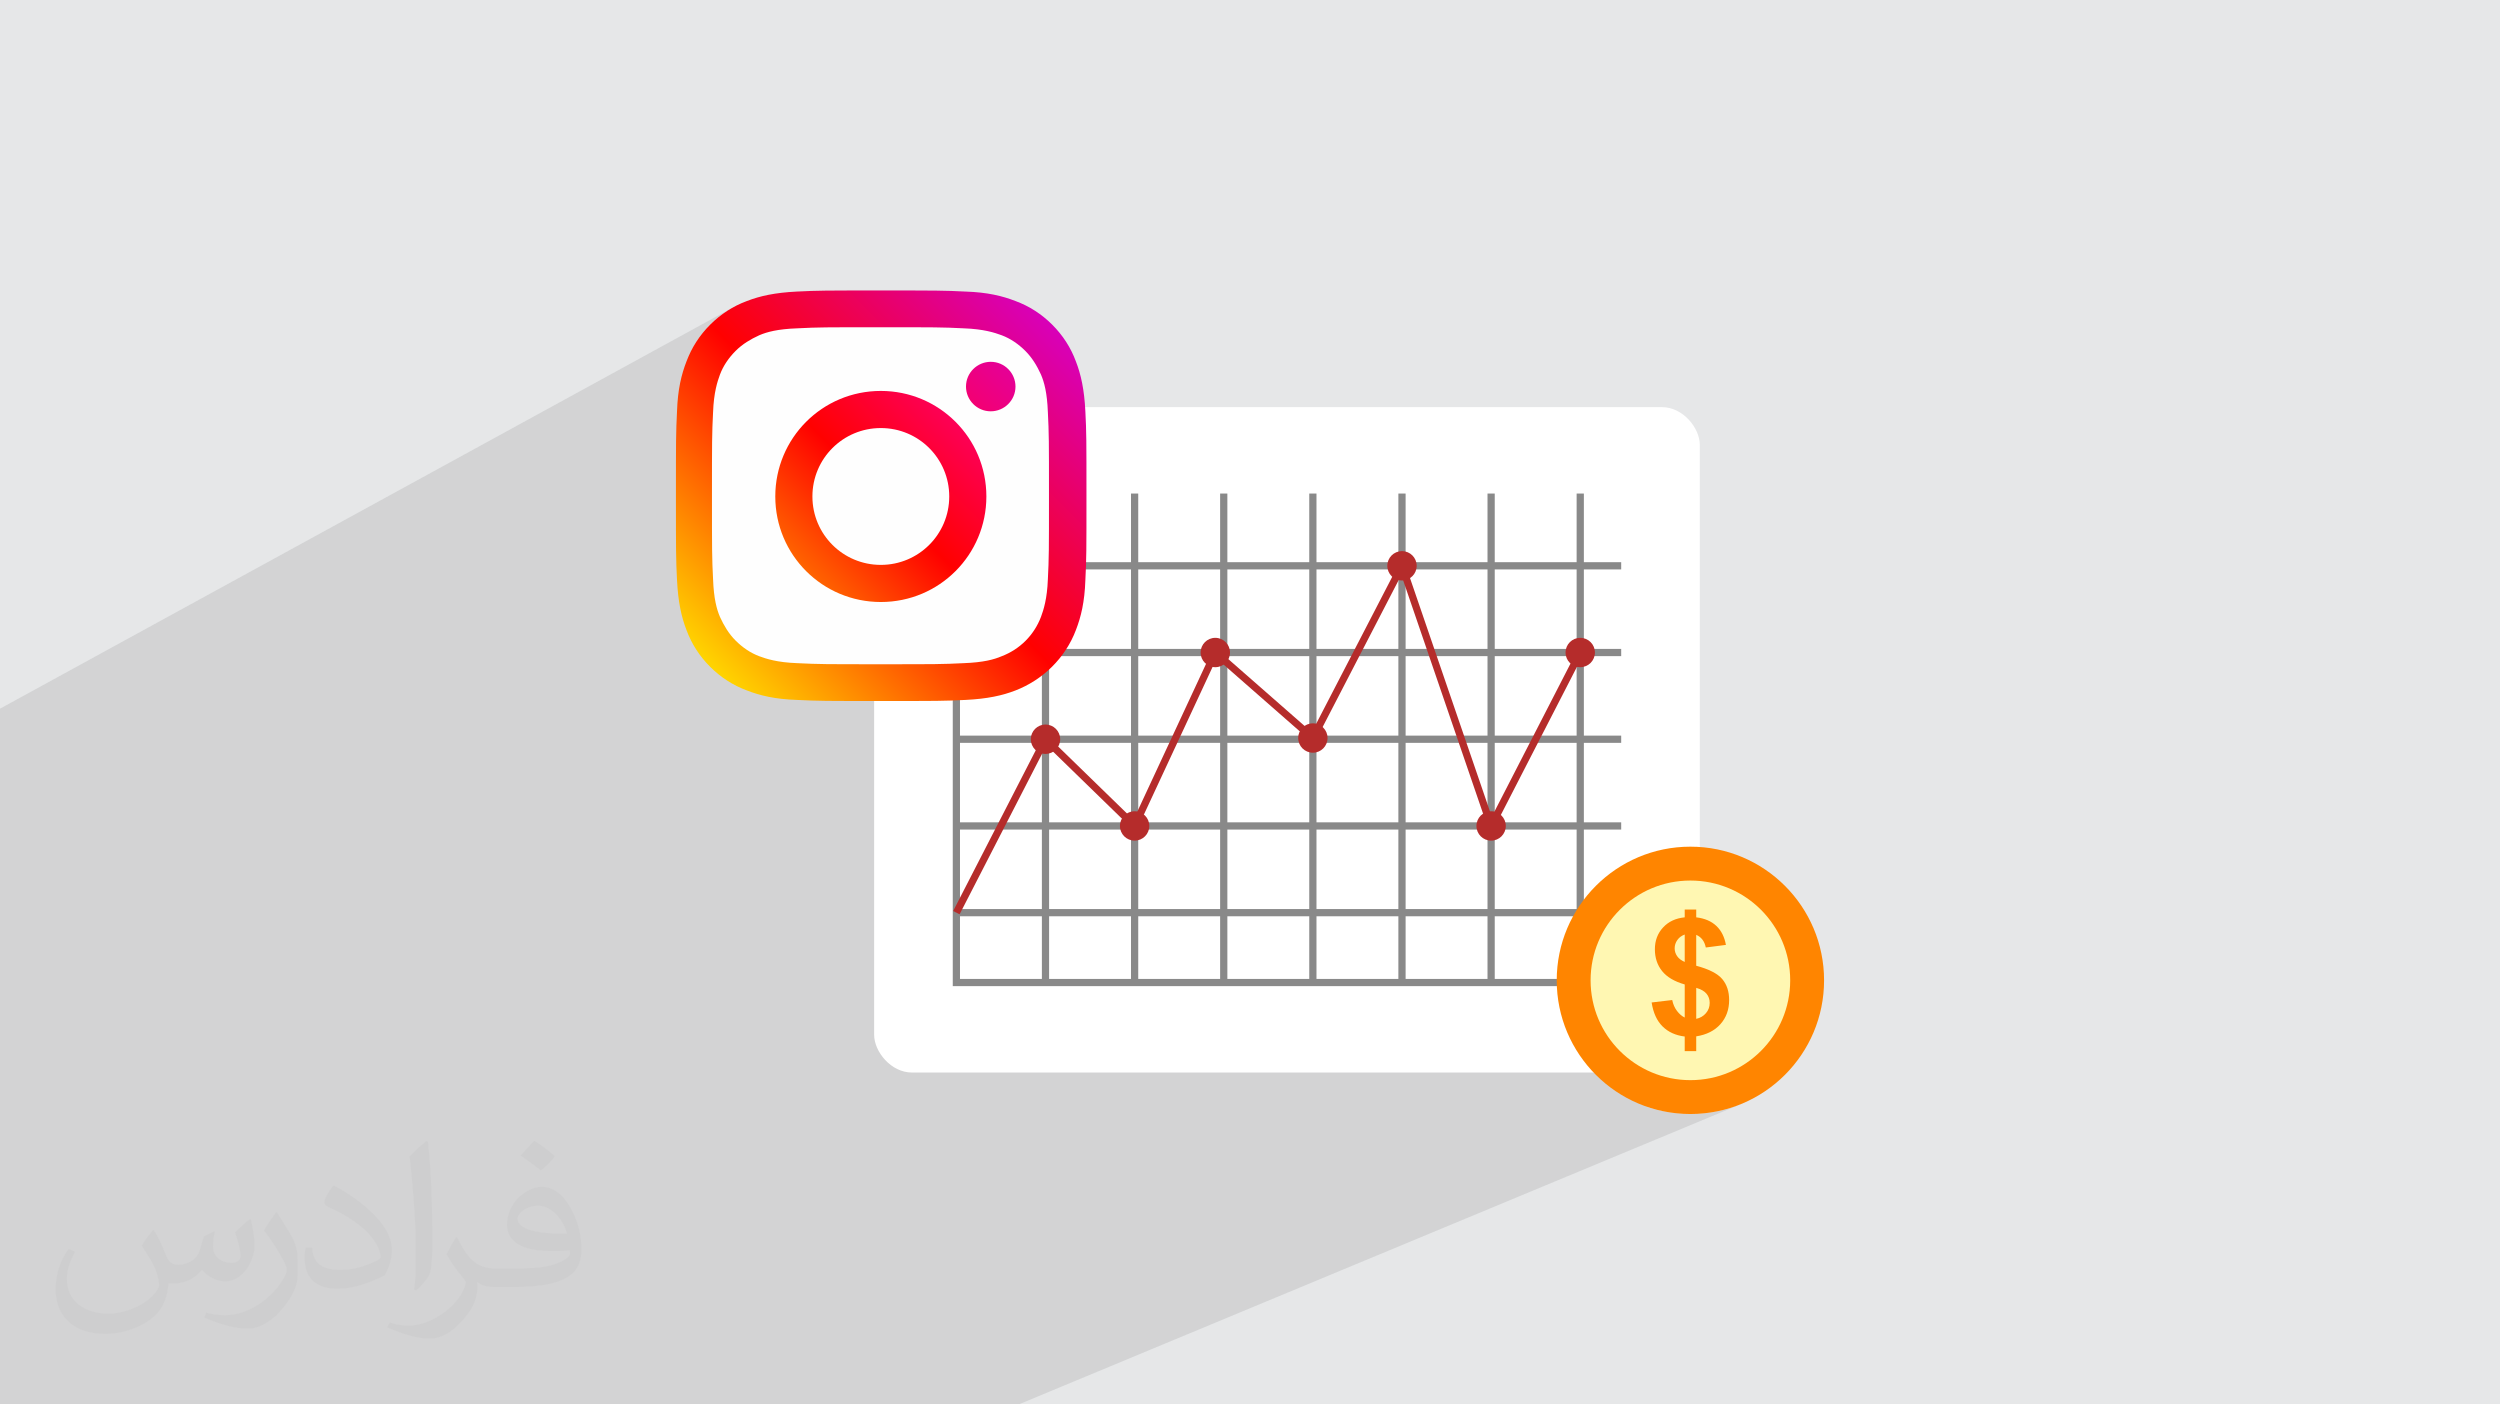 <?xml version="1.0" encoding="UTF-8"?>
<!DOCTYPE svg PUBLIC "-//W3C//DTD SVG 1.1//EN" "http://www.w3.org/Graphics/SVG/1.1/DTD/svg11.dtd">
<!-- Creator: CorelDRAW 2020 (64-Bit) -->
<svg xmlns="http://www.w3.org/2000/svg" xml:space="preserve" width="94.192mm" height="52.917mm" version="1.1" style="shape-rendering:geometricPrecision; text-rendering:geometricPrecision; image-rendering:optimizeQuality; fill-rule:evenodd; clip-rule:evenodd"
viewBox="0 0 9404.92 5283.66"
 xmlns:xlink="http://www.w3.org/1999/xlink"
 xmlns:xodm="http://www.corel.com/coreldraw/odm/2003">
 <defs>
  <style type="text/css">
   <![CDATA[
    .fil11 {fill:#FFF7B2}
    .fil0 {fill:#E6E7E8}
    .fil6 {fill:#FEFEFE}
    .fil10 {fill:#FF8500}
    .fil3 {fill:white}
    .fil4 {fill:#898989;fill-rule:nonzero}
    .fil5 {fill:#B52C2B;fill-rule:nonzero}
    .fil12 {fill:#FF8500;fill-rule:nonzero}
    .fil2 {fill:#373435;fill-opacity:0.031}
    .fil1 {fill:#2B2A29;fill-opacity:0.102}
    .fil9 {fill:url(#id0)}
    .fil7 {fill:url(#id1)}
    .fil8 {fill:url(#id2)}
   ]]>
  </style>
  <linearGradient id="id0" gradientUnits="userSpaceOnUse" x1="3658.67" y1="1519.95" x2="3792.84" y2="1385.78">
   <stop offset="0" style="stop-opacity:1; stop-color:#F30072"/>
   <stop offset="1" style="stop-opacity:1; stop-color:#E50097"/>
  </linearGradient>
  <linearGradient id="id1" gradientUnits="userSpaceOnUse" x1="2667.42" y1="2511.2" x2="3958.5" y2="1220.11">
   <stop offset="0" style="stop-opacity:1; stop-color:#FFD600"/>
   <stop offset="0.502" style="stop-opacity:1; stop-color:#FF0100"/>
   <stop offset="1" style="stop-opacity:1; stop-color:#D800B9"/>
  </linearGradient>
  <linearGradient id="id2" gradientUnits="userSpaceOnUse" x1="3031.61" y1="2147.01" x2="3591.58" y2="1585.67">
   <stop offset="0" style="stop-opacity:1; stop-color:#FF6400"/>
   <stop offset="0.502" style="stop-opacity:1; stop-color:#FF0100"/>
   <stop offset="1" style="stop-opacity:1; stop-color:#FD0056"/>
  </linearGradient>
 </defs>
 <g id="Layer_x0020_1">
  <polygon class="fil0" points="-0,0 9404.92,0 9404.92,5283.66 -0,5283.66 "/>
  <polygon class="fil1" points="3130.43,5283.66 3116.83,5283.66 3078.55,5283.66 2978.3,5283.66 2925.44,5283.66 2727.61,5283.66 2691.71,5283.66 2661.46,5283.66 2490.23,5283.66 2484.24,5283.66 2458.55,5283.66 2442.65,5283.66 2401.81,5283.66 2312.13,5283.66 2303.24,5283.66 2278.68,5283.66 2270.55,5283.66 2138.46,5283.66 2122.25,5283.66 2078.81,5283.66 2000.24,5283.66 1975.69,5283.66 1917.54,5283.66 1807.24,5283.66 1697.27,5283.66 1672.69,5283.66 1529.61,5283.66 1394.28,5283.66 1369.72,5283.66 1269.04,5283.66 1091.29,5283.66 1066.72,5283.66 932.52,5283.66 880.19,5283.66 863.86,5283.66 788.32,5283.66 763.73,5283.66 751.4,5283.66 709.77,5283.66 699.34,5283.66 644.89,5283.66 485.3,5283.66 460.74,5283.66 155.86,5283.66 43.72,5283.66 -0,5283.66 -0,5283.49 -0,5253.88 -0,5222.14 -0,5185.54 -0,5180.7 -0,5170.54 -0,5156.53 -0,5139.68 -0,5138.91 -0,5138.45 -0,5136.94 -0,5126.21 -0,5124.11 -0,5115.53 -0,5114 -0,5094.63 -0,5083.25 -0,5068.01 -0,5062.87 -0,5055.83 -0,5050.79 -0,5030.02 -0,4845.2 -0,4820.76 -0,4740.25 -0,4735.76 -0,4724.58 -0,4722.26 -0,4711.71 -0,4709.48 -0,4707.36 -0,4706.11 -0,4694.37 -0,4692.33 -0,4663.98 -0,4654.61 -0,4649.57 -0,4636.47 -0,4635.72 -0,4631.03 -0,4630.47 -0,4622.6 -0,4617.26 -0,4584.39 -0,4551.98 -0,4527.54 -0,4474.36 -0,4472.91 -0,4444.08 -0,4444.03 -0,4422.18 -0,4342.52 -0,4336.12 -0,4334.92 -0,4301.14 -0,4294.96 -0,4284.15 -0,4258.73 -0,4234.3 -0,4157.62 -0,4155.61 -0,4136.11 -0,4016.92 -0,4010.31 -0,4007.4 -0,3989.74 -0,3965.51 -0,3941.06 -0,3920.35 -0,3870.31 -0,3856.43 -0,3848.24 -0,3824.55 -0,3819.56 -0,3770.84 -0,3715.2 -0,3714.77 -0,3702.62 -0,3700.39 -0,3656.11 -0,3656.1 -0,3571.05 -0,3509.68 -0,3501.75 -0,3491.57 -0,3464.47 -0,3451.65 -0,3324.68 -0,3322.58 -0,3320.94 -0,3314.19 -0,3279.77 -0,3228.76 -0,3226.55 -0,3213.45 -0,3178.64 -0,2992.51 -0,2921.26 -0,2874.12 -0,2821.52 -0,2810.7 -0,2784.12 -0,2765.46 -0,2757.22 -0,2682.55 -0,2665.98 2762.69,1153.63 2753.66,1158.61 2744.78,1163.83 2736.05,1169.29 2727.46,1174.99 2719.01,1180.93 2710.72,1187.11 2702.57,1193.52 2694.58,1200.17 2686.74,1207.04 2679.06,1214.15 2671.54,1221.48 2664.21,1229.01 2657.1,1236.69 2650.22,1244.53 2643.58,1252.52 2637.16,1260.67 2630.98,1268.97 2625.04,1277.42 2619.33,1286 2613.87,1294.74 2608.65,1303.62 2603.68,1312.63 2598.96,1321.79 2594.47,1331.08 2590.25,1340.51 2586.95,1348.45 2775.6,1245.71 2793.19,1237.74 2811.66,1231.37 2830.93,1226.7 2850.88,1223.83 2871.42,1222.85 3786,1222.85 3806.54,1223.83 3826.49,1226.7 3845.76,1231.37 3864.23,1237.74 3881.82,1245.71 3898.41,1255.19 3913.91,1266.08 3928.21,1278.29 3941.21,1291.72 3952.82,1306.27 3962.91,1321.86 3971.41,1338.36 3978.19,1355.71 3983.15,1373.79 3986.22,1392.51 3987.25,1411.78 3987.25,1596.83 4083.1,1547.33 4083.1,1547.34 3987.25,1596.84 3987.25,1991.92 4254.81,1856.68 4254.81,2024.59 4590.08,1856.68 4590.08,2023.09 4925.38,1856.68 4925.38,2021.58 5260.66,1856.68 5260.66,2020.12 5595.96,1856.68 5595.96,2018.66 5931.24,1856.68 5931.24,2142.13 6098.88,2142.13 5931.24,2221.51 5931.24,2401.37 5933.71,2400.61 5944.85,2399.49 5955.97,2400.61 5966.34,2403.83 5975.71,2408.92 5983.89,2415.67 5990.64,2423.85 5995.73,2433.24 5998.96,2443.62 6000.08,2454.76 5998.96,2465.89 5998.19,2468.34 6098.88,2468.34 5931.24,2546.29 5931.24,2794.57 6098.88,2794.57 5931.24,2871.07 5931.24,3120.79 6098.88,3120.79 5931.24,3195.85 5931.24,3327.87 6163.48,3224.68 6141.2,3234.74 6119.53,3245.85 6098.47,3257.96 6078.06,3271.04 6058.35,3285.06 6039.35,3299.98 6021.1,3315.79 6003.64,3332.44 5986.99,3349.91 5971.18,3368.15 5956.25,3387.15 5942.23,3406.86 5931.24,3424.02 5931.24,3447.01 5974.97,3447.01 6213.08,3342.08 6230.13,3335.36 6247.57,3329.46 6265.39,3324.4 6283.56,3320.2 6302.05,3316.9 6320.83,3314.51 6339.9,3313.06 6359.22,3312.57 6378.54,3313.06 6397.6,3314.51 6416.4,3316.9 6434.89,3320.2 6453.05,3324.4 6470.86,3329.46 6488.31,3335.36 6505.36,3342.08 6522,3349.6 6538.18,3357.89 6553.91,3366.93 6569.13,3376.7 6583.85,3387.16 6598.04,3398.31 6611.66,3410.11 6624.7,3422.54 6637.13,3435.58 6648.93,3449.21 6660.09,3463.39 6670.55,3478.1 6680.32,3493.34 6689.35,3509.07 6697.65,3525.25 6705.17,3541.89 6711.89,3558.93 6717.79,3576.38 6722.85,3594.2 6727.05,3612.36 6730.35,3630.85 6732.74,3649.63 6734.18,3668.71 6734.67,3688.03 6734.18,3707.35 6732.74,3726.41 6730.35,3745.2 6727.05,3763.69 6722.85,3781.85 6717.79,3799.67 6711.89,3817.11 6705.17,3834.17 6697.65,3850.8 6689.35,3866.99 6680.32,3882.71 6670.55,3897.94 6660.09,3912.66 6648.93,3926.85 6637.13,3940.46 6624.7,3953.5 6611.66,3965.94 6598.04,3977.74 6583.85,3988.89 6569.13,3999.36 6553.91,4009.12 6538.18,4018.16 6522,4026.45 6505.36,4033.97 6196.08,4163.68 6209.68,4168.28 6233.54,4175.05 6257.87,4180.67 6282.63,4185.09 6307.8,4188.29 6333.33,4190.23 6359.21,4190.89 6385.09,4190.23 6410.62,4188.29 6435.8,4185.09 6460.56,4180.67 6484.89,4175.05 6508.76,4168.28 6532.12,4160.37 6554.96,4151.37 3831.63,5283.66 3525.38,5283.66 3320.42,5283.66 3236.97,5283.66 3197.21,5283.66 "/>
  <path class="fil2" d="M578.49 4627.69c17.95,27.21 29.6,53.36 40.96,82.43 8.45,16.91 12.93,48.09 52.57,48.09 11.61,0 28.28,-3.42 43.06,-11.61 16.63,-8.73 29.32,-21.94 35.94,-42l15.85 -53.36 38.57 -19.02 2.64 2.64c-5.27,20.09 -6.59,39.36 -6.59,54.43 0,44.63 38.57,61.56 69.22,61.56 17.95,0 34.09,-8.73 34.09,-25.11 0,-21.13 -8.98,-57.06 -20.62,-89.29 17.95,-17.95 35.94,-35.94 56.53,-50.47l3.17 1.6c8.98,38.04 14,75.56 14,100.66 0,24.57 -10.83,51.79 -19.81,69.49 -18.49,34.87 -51.25,62.62 -90.87,62.62 -30.1,0 -63.65,-15.07 -86.66,-43.06l-1.32 0c-21.66,26.96 -55.22,51.25 -108.86,51.25l-16.63 0c-2.64,35.41 -10.29,60.49 -21.94,82.95 -31.95,62.34 -126.81,106.47 -216.1,106.47 -124.17,0 -186.51,-71.59 -186.51,-166.96 0,-58.91 19.27,-113.6 48.88,-152.42l24.29 10.04c-18.49,35.41 -30.91,68.68 -30.91,101.45 0,89.29 72.66,131.83 156.4,131.83 77.68,0 173.83,-49.41 191.28,-106.72 -6.59,-62.62 -30.1,-91.93 -66.04,-148.99 10.83,-19.02 24.83,-38.04 42.28,-58.38l3.17 0 0 0 0 0 -0.02 -0.09zm1432.13 -336.04c26.15,16.39 51.79,35.66 76.87,57.85 -14,19.81 -31.45,37.79 -53.11,53.64 -25.11,-20.34 -50.19,-37.79 -75.84,-56.27 17.42,-19.55 34.62,-38.29 52.04,-55.22l0 0 0 0 0 0 0 0 0 0 0.03 0zm13.47 244.11c-42.28,0 -76.87,27.75 -76.87,48.34 0,44.13 84.53,57.85 185.72,57.31 -12.68,-51.79 -57.06,-105.68 -108.86,-105.68l0.01 0.03zm-94.86 236.19c54.96,0 103.04,-1.6 139.74,-10.83 40.96,-10.29 75.56,-30.91 75.56,-45.17 0,-3.7 0,-8.19 -1.32,-11.89 -22.98,2.11 -49.41,2.11 -72.38,2.11 -74.49,0 -131.55,-16.91 -154.02,-58.66 -5.55,-11.61 -9.51,-24.57 -9.51,-39.36 0,-40.43 17.42,-79.79 48.09,-107 25.61,-22.45 53.89,-36.44 82.67,-36.44 52.04,0 93.51,41.75 122.57,107.54 15.85,35.94 26.68,77.4 26.68,129.72 0,34.87 -9.51,64.19 -31.17,85.85 -40.43,39.11 -114.92,53.89 -229.04,53.89l-51.79 0 0 0 -13.47 0c-28.28,0 -48.62,-5.02 -64.72,-17.42l-2.64 0c0.79,6.59 1.32,12.93 1.32,19.02 0,25.61 -8.45,58.38 -25.61,84.53 -50.72,75.3 -105.68,108.04 -153.24,108.04 -48.09,0 -107,-18.49 -160.11,-42.54l9.51 -18.49c17.17,7.13 40.96,11.89 73.7,11.89 85.85,0 198.66,-82.43 212.66,-163 -3.17,-6.59 -8.98,-15.32 -17.17,-24.57 -25.11,-29.85 -40.96,-54.68 -55.75,-80.83 12.68,-25.11 24.29,-45.17 35.13,-63.4l4.49 -0.53c36.72,74.77 69.99,117.55 144.23,117.55l11.61 0 0 0 53.89 0 0 0 0 0 0 0 0 0 0 0 0.09 0.01zm-371.98 79c6.34,-34.34 6.87,-72.91 6.87,-108.86l0 -53.36c0,-99.6 -12.68,-244.36 -22.98,-338.68 17.95,-19.27 43.06,-42 62.87,-57.31l5.81 1.6c13.47,118.62 16.63,256 16.63,383.06 0,33.3 -1.32,65.79 -4.49,89.55 -1.85,30.1 -19.27,52.83 -56.53,87.7l-8.19 -3.7zm-382.8 -157.19c1.85,46.77 24.83,83.49 105.15,83.49 49.93,0 92.19,-12.93 138.96,-35.13 8.45,-3.7 12.93,-8.73 12.93,-12.93 0,-29.32 -22.45,-68.15 -60.23,-103.55 -36.72,-33.3 -85.34,-62.62 -130.76,-82.18 -15.6,-6.59 -20.62,-13.47 -20.62,-20.09 0,-13.47 17.95,-41.75 32.77,-62.09l5.02 -0.53c52.04,27.21 110.17,67.64 153.24,112.53 39.11,41.47 63.4,83.49 63.4,129.19 0,33.81 -10.29,65.51 -26.96,95.11 -57.06,28.79 -117.83,50.72 -178.06,50.72 -73.17,0 -123.1,-34.34 -123.1,-114.92 0,-8.73 0,-22.19 3.17,-39.64l25.11 0 0 0 0 0 0 0 0 0 0 0 -0.02 0zm-132.37 -132.9l45.45 73.45c16.63,27.21 32.23,56.81 32.23,103.55l0 59.7c0,48.34 -30.91,100.13 -80.83,151.38 -39.11,34.62 -73.7,49.41 -105.68,49.41 -47.55,0 -101.98,-14.79 -164.85,-41.75l7.13 -18.49c19.81,5.27 42.79,9.77 71.06,9.77 90.36,-0.53 182.8,-66.57 225.08,-147.15 5.02,-9.26 6.87,-17.95 6.87,-24.04 0,-9.26 -5.02,-19.55 -8.98,-28.79 -22.98,-43.31 -48.62,-82.95 -76.87,-119.68 14.79,-23.25 29.6,-45.7 45.7,-67.9l3.7 0.53 0 0 0 0 0 0 0 0 0 0 -0.02 0.01z"/>
  <g id="_2787702002256">
   <rect class="fil3" x="3288.51" y="1531.68" width="3106.12" height="2503.1" rx="141.91" ry="141.91"/>
   <g>
    <polygon class="fil4" points="6098.88,3682.59 3611.46,3682.59 3611.46,1856.68 3584.29,1856.68 3584.27,3709.76 6098.88,3709.76 "/>
    <polygon class="fil4" points="3919.53,3696.18 3946.69,3696.18 3946.69,1856.68 3919.53,1856.68 "/>
    <polygon class="fil4" points="4254.81,3696.18 4282.01,3696.18 4282.01,1856.68 4254.81,1856.68 "/>
    <polygon class="fil4" points="4590.08,3696.18 4617.28,3696.18 4617.28,1856.68 4590.08,1856.68 "/>
    <polygon class="fil4" points="4925.38,3696.18 4952.57,3696.18 4952.57,1856.68 4925.38,1856.68 "/>
    <polygon class="fil4" points="5260.66,3696.18 5287.85,3696.18 5287.85,1856.68 5260.66,1856.68 "/>
    <polygon class="fil4" points="5595.96,3696.18 5623.13,3696.18 5623.13,1856.68 5595.96,1856.68 "/>
    <polygon class="fil4" points="5931.24,3696.18 5958.43,3696.18 5958.43,1856.68 5931.24,1856.68 "/>
    <polygon class="fil4" points="3597.87,3447.01 6098.88,3447.01 6098.88,3419.81 3597.87,3419.81 "/>
    <polygon class="fil4" points="3597.87,3120.79 6098.88,3120.79 6098.88,3093.6 3597.87,3093.6 "/>
    <polygon class="fil4" points="3597.87,2794.57 6098.88,2794.57 6098.88,2767.38 3597.87,2767.38 "/>
    <polygon class="fil4" points="3597.87,2468.34 6098.88,2468.34 6098.88,2441.16 3597.87,2441.16 "/>
    <polygon class="fil4" points="3597.87,2142.13 6098.88,2142.13 6098.88,2114.94 3597.87,2114.94 "/>
    <polygon class="fil5" points="3609.96,3439.64 3936.79,2803.54 4272.62,3130.32 4576.63,2476.92 4943.04,2798.06 5271.7,2163.04 5607.02,3141.86 5956.93,2460.97 5932.74,2448.55 5612.05,3072.57 5276.79,2094.06 4934.87,2754.75 4567.26,2432.6 4264.15,3084.11 3929.4,2758.4 3585.77,3427.21 3609.98,3439.64 "/>
    <path class="fil5" d="M3988.36 2780.98c0,30.47 -24.71,55.23 -55.25,55.23 -30.52,0 -55.24,-24.75 -55.24,-55.23 0,-30.53 24.71,-55.28 55.24,-55.28 30.53,0 55.25,24.74 55.25,55.28z"/>
    <path class="fil5" d="M4323.63 3107.21c0,30.46 -24.71,55.21 -55.23,55.21 -30.53,0 -55.25,-24.74 -55.25,-55.21 0,-30.54 24.71,-55.28 55.25,-55.28 30.51,0 55.23,24.73 55.23,55.28z"/>
    <path class="fil5" d="M4627.24 2454.76c0,30.46 -24.76,55.23 -55.28,55.23 -30.49,0 -55.25,-24.76 -55.25,-55.23 0,-30.54 24.75,-55.28 55.25,-55.28 30.51,0 55.28,24.73 55.28,55.28z"/>
    <path class="fil5" d="M4994.22 2776.41c0,30.53 -24.76,55.25 -55.26,55.25 -30.46,0 -55.23,-24.71 -55.23,-55.25 0,-30.53 24.76,-55.25 55.23,-55.25 30.49,0 55.26,24.71 55.26,55.25z"/>
    <path class="fil5" d="M5329.52 2128.54c0,30.46 -24.71,55.23 -55.25,55.23 -30.54,0 -55.26,-24.76 -55.26,-55.23 0,-30.51 24.71,-55.27 55.26,-55.27 30.53,0 55.25,24.75 55.25,55.27z"/>
    <path class="fil5" d="M5664.8 3107.21c0,30.46 -24.72,55.21 -55.26,55.21 -30.53,0 -55.25,-24.74 -55.25,-55.21 0,-30.54 24.71,-55.28 55.25,-55.28 30.53,0 55.26,24.73 55.26,55.28z"/>
    <path class="fil5" d="M6000.08 2454.76c0,30.46 -24.75,55.23 -55.23,55.23 -30.53,0 -55.3,-24.76 -55.3,-55.23 0,-30.54 24.76,-55.28 55.3,-55.28 30.47,0 55.23,24.73 55.23,55.28z"/>
   </g>
   <g>
    <path class="fil6" d="M2871.42 1222.85l914.58 0c110.9,0 201.26,84.88 201.26,188.93l0 957.02c0,104.05 -90.35,188.94 -201.26,188.94l-914.58 0c-110.9,0 -201.26,-84.89 -201.26,-188.94l0 -957.02c0,-104.05 90.35,-188.93 201.26,-188.93z"/>
    <path class="fil7" d="M4083.1 1547.34c-4.11,-82.15 -16.43,-138.28 -35.61,-187.58 -19.16,-52.02 -49.29,-98.58 -88.99,-138.28 -39.71,-39.7 -86.25,-69.82 -138.28,-88.99 -49.29,-19.17 -105.42,-32.86 -187.57,-35.61 -82.15,-4.1 -109.53,-4.1 -317.64,-4.1 -210.84,0 -236.86,0 -317.64,4.1 -82.15,4.11 -138.28,16.44 -187.57,35.61 -52.03,19.16 -98.58,49.29 -138.28,88.99 -39.71,39.71 -69.82,86.26 -88.99,138.28 -19.17,49.3 -32.86,105.43 -35.61,187.58 -4.1,82.15 -4.1,109.52 -4.1,317.63 0,210.84 0,236.86 4.1,317.64 4.11,82.15 16.44,138.28 35.61,187.57 19.16,52.03 49.29,98.58 88.99,138.28 39.71,39.71 86.25,69.82 138.28,89 49.29,19.16 105.42,32.86 187.57,35.6 82.15,4.1 109.53,4.1 317.64,4.1 210.84,0 236.86,0 317.64,-4.1 82.15,-4.1 138.28,-16.43 187.57,-35.6 102.68,-39.71 187.57,-121.86 227.28,-227.28 19.17,-49.3 32.86,-105.43 35.6,-187.58 4.11,-82.15 4.11,-109.52 4.11,-317.63 0,-210.84 0,-236.86 -4.11,-317.64l0 0.01zm-141.02 631.16c-2.75,75.3 -16.44,116.37 -26.01,142.38 -26.01,68.46 -79.41,121.85 -147.87,147.86 -28.75,12.32 -68.46,23.27 -142.38,26.02 -82.15,4.1 -105.43,4.1 -313.54,4.1 -205.36,0 -231.38,0 -313.53,-4.1 -75.3,-2.75 -116.37,-16.44 -142.38,-26.02 -32.86,-12.32 -62.98,-32.86 -89,-58.87 -26.01,-26.01 -43.81,-56.14 -58.87,-88.99 -12.32,-28.75 -23.27,-68.46 -26.01,-142.38 -4.1,-82.15 -4.1,-105.43 -4.1,-313.54 0,-205.37 0,-231.38 4.1,-313.53 2.74,-75.31 16.43,-116.37 26.01,-142.38 12.32,-32.86 32.86,-62.98 58.87,-89 26.01,-26.01 56.14,-43.81 89,-58.87 28.75,-12.32 68.46,-23.27 142.38,-26.01 82.15,-4.1 105.42,-4.1 313.53,-4.1l0 0c205.37,0 231.39,0 313.54,4.1 75.3,2.74 116.37,16.43 142.38,26.01 32.86,12.32 62.97,32.86 88.99,58.87 26.01,26.01 43.81,56.14 58.88,89 12.32,28.75 23.26,68.46 26.01,142.38 4.1,82.15 4.1,105.42 4.1,313.53 0,205.37 0,231.39 -4.1,313.54l0 0 0 0zm0 0z"/>
    <path class="fil8" d="M3313.65 1470.66c-220.44,0 -397.05,177.98 -397.05,397.04 0,220.44 177.99,397.05 397.05,397.05 220.43,0 397.05,-177.98 397.05,-397.05 0,-220.43 -177.99,-397.04 -397.05,-397.04zm0 654.44c-142.38,0 -257.39,-115.01 -257.39,-257.4 0,-142.38 115.01,-257.39 257.39,-257.39 142.38,0 257.39,115.01 257.39,257.39 0,142.39 -115.01,257.4 -257.39,257.4l0 0zm0 0z"/>
    <path class="fil9" d="M3820.23 1454.23c0,52.03 -42.45,93.11 -93.1,93.11 -52.03,0 -93.11,-42.45 -93.11,-93.11 0,-52.02 42.45,-93.1 93.11,-93.1 52.02,0 93.1,42.45 93.1,93.1zm0 0z"/>
   </g>
   <g>
    <g>
     <circle class="fil10" cx="6359.22" cy="3688.02" r="502.87"/>
     <circle class="fil11" cx="6359.22" cy="3688.02" r="375.45"/>
    </g>
    <path class="fil12" d="M6337.86 3828.02l0 -124.55c-38.74,-11.08 -67.12,-27.86 -85.1,-50.33 -18.1,-22.57 -27.15,-49.81 -27.15,-81.95 0,-32.53 10.26,-59.89 30.7,-81.95 20.44,-22.17 47.59,-34.88 81.55,-38.23l0 -29.29 43.3 0 0 29.29c31.73,3.76 56.93,14.54 75.76,32.33 18.7,17.79 30.69,41.59 35.89,71.38l-75.65 9.76c-4.68,-23.38 -16.67,-39.24 -36,-47.59l0 116.22c47.89,12.81 80.53,29.59 97.81,50.01 17.38,20.55 26.03,46.88 26.03,79.01 0,35.89 -10.87,66.09 -32.74,90.69 -21.86,24.6 -52.15,39.85 -91.1,45.95l0 55.52 -43.3 0 0 -54.9c-34.17,-4.17 -61.93,-16.78 -83.37,-38.03 -21.46,-21.25 -35.09,-51.34 -41.08,-90.08l77.47 -9.15c3.16,15.86 9.15,29.49 17.89,40.97 8.75,11.49 18.4,19.73 29.09,24.91zm0 -312.35c-11.7,4.17 -20.85,10.98 -27.66,20.55 -6.82,9.55 -10.17,20.02 -10.17,31.51 0,10.46 3.06,20.23 9.26,29.29 6.2,8.95 15.77,16.27 28.58,21.76l0 -103.1zm43.3 317.23c14.95,-3.26 27.15,-10.36 36.5,-21.35 9.46,-10.98 14.13,-23.9 14.13,-38.84 0,-13.22 -3.96,-24.71 -11.89,-34.27 -7.83,-9.66 -20.74,-16.98 -38.74,-22.17l0 116.62z"/>
   </g>
  </g>
 </g>
</svg>
